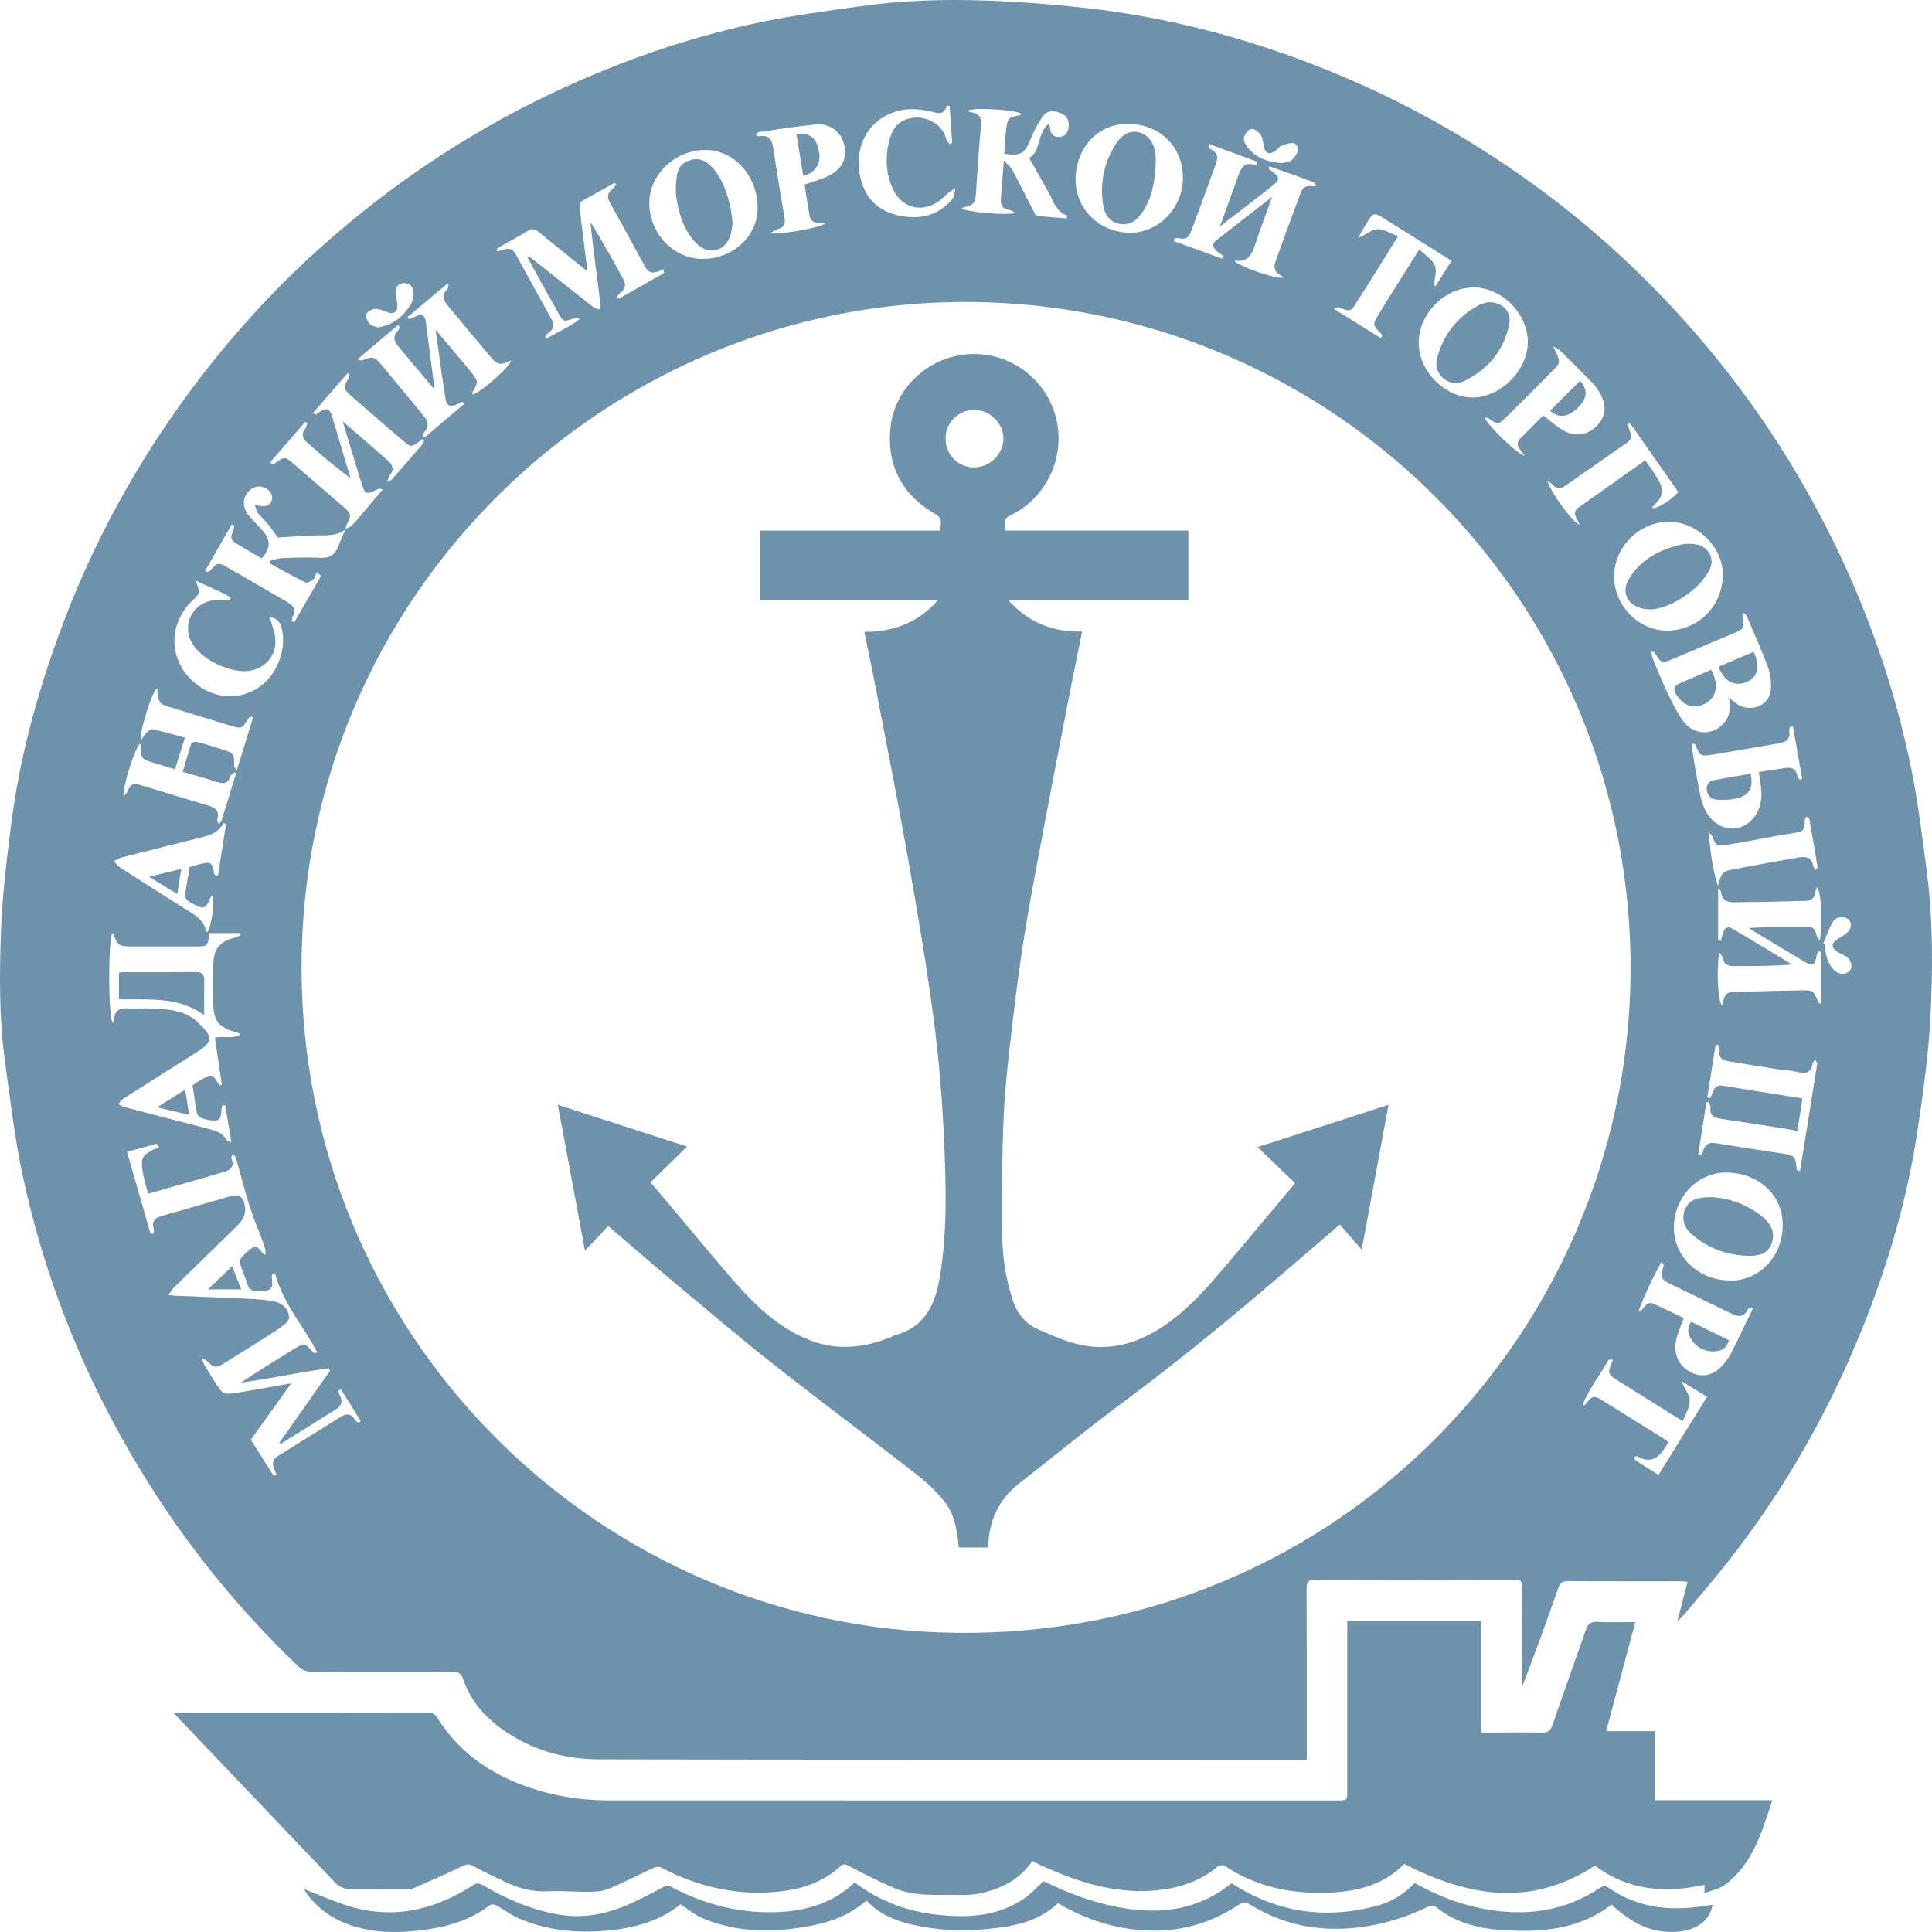 <svg width="189" height="189" viewBox="0 0 189 189" fill="none" xmlns="http://www.w3.org/2000/svg">
<path fill-rule="evenodd" clip-rule="evenodd" d="M127.83 172.143C127.532 172.143 127.294 172.143 127.055 172.143C104.241 172.141 81.427 172.163 58.613 172.111C55.112 172.103 51.809 171.15 48.927 169.02C47.246 167.778 45.974 166.231 45.302 164.232C45.127 163.71 44.835 163.544 44.277 163.547C39.656 163.572 35.033 163.572 30.412 163.542C30.023 163.538 29.541 163.354 29.26 163.086C22.77 156.908 17.277 149.929 12.771 142.18C7.812 133.653 4.25 124.562 2.202 114.913C1.44 111.33 1.018 107.673 0.511 104.039C-0.097 99.684 -0.061 95.29 0.104 90.916C0.234 87.488 0.66 84.066 1.09 80.658C1.882 74.382 3.512 68.302 5.657 62.361C8.853 53.512 13.29 45.336 18.933 37.813C22.602 32.921 26.689 28.41 31.233 24.327C38.681 17.634 46.962 12.219 56.115 8.145C61.995 5.527 68.069 3.503 74.356 2.178C77.552 1.504 80.804 1.09 84.041 0.628C88.159 0.041 92.312 -0.093 96.46 0.056C99.689 0.171 102.922 0.417 106.135 0.773C114.819 1.733 123.163 4.032 131.211 7.422C138.29 10.404 144.895 14.218 151.055 18.812C155.559 22.17 159.717 25.92 163.546 30.023C169.837 36.767 175.043 44.279 179.15 52.552C182.685 59.672 185.301 67.12 186.91 74.901C187.592 78.201 187.996 81.562 188.446 84.906C189.1 89.778 189.095 94.69 188.839 99.577C188.644 103.315 188.115 107.045 187.559 110.752C186.497 117.839 184.41 124.65 181.651 131.249C178.422 138.97 174.245 146.145 169.076 152.727C167.728 154.444 166.296 156.096 164.897 157.772C164.679 158.034 164.431 158.268 164.084 158.636C164.442 157.25 164.756 156.032 165.09 154.74C164.785 154.718 164.576 154.69 164.365 154.69C160.702 154.688 157.039 154.701 153.376 154.675C152.837 154.671 152.613 154.85 152.44 155.346C151.319 158.564 150.164 161.77 148.913 164.976C148.913 164.578 148.913 164.18 148.913 163.782C148.913 160.949 148.897 158.114 148.927 155.281C148.933 154.684 148.749 154.532 148.171 154.534C141.68 154.553 135.191 154.558 128.7 154.532C127.967 154.528 127.812 154.766 127.815 155.459C127.843 160.805 127.831 166.152 127.832 171.499C127.832 171.691 127.832 171.883 127.832 172.142L127.83 172.143ZM33.805 51.74C34.005 51.641 34.246 51.583 34.396 51.434C34.759 51.07 35.084 50.667 35.418 50.275C36.077 49.501 36.731 48.724 37.444 47.881C37.23 47.838 37.119 47.776 37.052 47.809C35.713 48.448 35.714 48.449 35.284 46.97C35.271 46.923 35.237 46.882 35.223 46.836C34.67 45.012 34.117 43.187 33.52 41.215C35.07 42.557 36.501 43.79 37.924 45.031C38.406 45.451 38.6 45.922 38.141 46.497C38.038 46.627 37.995 46.807 37.845 47.139C38.139 47.004 38.268 46.984 38.334 46.91C39.372 45.73 40.405 44.546 41.424 43.349C41.492 43.269 41.433 43.081 41.433 42.863C40.086 43.958 40.218 43.746 39.163 42.882C38.195 42.089 37.264 41.25 36.318 40.432C35.649 39.853 34.976 39.28 34.313 38.696C33.605 38.071 33.583 37.883 34.047 37.092C34.127 36.956 34.158 36.792 34.213 36.641C34.141 36.598 34.068 36.556 33.996 36.513C32.876 37.806 31.756 39.098 30.635 40.391C30.696 40.453 30.757 40.516 30.819 40.578C30.949 40.5 31.086 40.429 31.21 40.342C31.945 39.83 32.254 39.938 32.505 40.792C32.863 42.008 33.222 43.223 33.586 44.437C33.821 45.225 34.066 46.01 34.306 46.797C32.776 45.661 31.378 44.468 30.001 43.251C29.571 42.87 29.463 42.413 29.873 41.908C29.986 41.77 29.996 41.549 30.053 41.366C29.987 41.336 29.921 41.306 29.855 41.276C28.714 42.593 27.573 43.911 26.425 45.235C26.559 45.335 26.599 45.389 26.636 45.386C26.726 45.38 26.829 45.371 26.899 45.322C27.852 44.648 27.858 44.637 28.737 45.389C30.342 46.762 31.93 48.153 33.535 49.525C34.382 50.249 34.412 50.366 33.878 51.405C33.825 51.506 33.842 51.643 33.829 51.766C32.909 52.502 31.82 52.347 30.756 52.38C29.552 52.417 28.349 52.517 27.174 52.588C26.921 52.237 26.594 51.742 26.223 51.282C25.915 50.9 25.533 50.578 25.232 50.191C25.083 50 25.045 49.723 24.919 49.385C25.958 49.667 26.438 49.493 26.595 48.895C26.738 48.351 26.331 47.776 25.573 47.607C25.287 47.543 24.889 47.63 24.644 47.797C23.676 48.458 23.595 49.591 24.415 50.53C24.835 51.011 25.298 51.455 25.716 51.938C26.505 52.848 26.468 53.673 25.592 54.627C24.761 54.138 23.918 53.65 23.084 53.147C22.678 52.902 22.502 52.577 22.746 52.095C22.852 51.887 22.869 51.633 22.926 51.4C22.841 51.365 22.757 51.331 22.672 51.296C21.804 52.81 20.935 54.323 20.067 55.837C20.126 55.88 20.185 55.923 20.244 55.966C20.348 55.921 20.483 55.904 20.55 55.828C21.255 55.03 21.352 54.989 22.243 55.499C24.191 56.614 26.125 57.757 28.071 58.878C28.669 59.222 29.05 59.613 28.618 60.34C28.549 60.457 28.571 60.628 28.552 60.774C28.631 60.808 28.71 60.841 28.789 60.875C29.662 59.362 30.535 57.849 31.409 56.335C31.268 56.215 31.126 56.094 30.984 55.974C30.881 56.212 30.834 56.516 30.657 56.672C30.456 56.85 30.061 57.061 29.887 56.976C28.695 56.395 27.54 55.741 26.373 55.11C26.383 55.025 26.393 54.941 26.402 54.856C26.785 54.767 27.165 54.617 27.55 54.602C28.802 54.558 30.059 54.495 31.306 54.571C32.203 54.625 32.741 54.313 33.061 53.51C33.298 52.916 33.556 52.33 33.805 51.74ZM29.5 94.674C29.536 130.093 57.599 158.426 91.883 159.691C129.664 161.085 159.158 131.032 159.51 95.347C159.87 58.992 130.548 29.677 94.681 29.54C59.303 29.404 29.477 58.215 29.5 94.674ZM26.903 124.552C26.813 124.597 26.723 124.641 26.632 124.686C26.616 124.754 26.581 124.825 26.588 124.891C26.72 126.178 26.591 126.266 25.286 126.312C24.617 126.336 24.312 126.096 24.155 125.493C24.057 125.116 23.895 124.757 23.754 124.392C23.319 123.263 23.318 123.263 24.203 122.44C24.89 121.8 25.173 121.832 25.694 122.592C25.749 122.672 25.868 122.708 25.956 122.764C26.006 122.356 25.92 122.022 25.799 121.701C25.341 120.467 24.819 119.254 24.42 118.001C23.926 116.447 23.534 114.861 23.085 113.292C23.047 113.158 22.914 113.05 22.792 112.886C22.695 113.05 22.657 113.09 22.65 113.132C22.637 113.205 22.622 113.288 22.647 113.351C22.96 114.15 22.544 114.482 21.843 114.664C21.301 114.804 20.771 114.986 20.232 115.14C18.345 115.681 16.457 116.219 14.49 116.78C14.293 115.991 14.044 115.271 13.947 114.532C13.774 113.205 13.903 113.032 15.107 112.408C15.252 112.333 15.418 112.3 15.576 112.247C15.492 112.128 15.409 112.009 15.326 111.89C14.369 112.151 13.412 112.411 12.421 112.68C13.213 115.43 13.975 118.075 14.737 120.719C14.829 120.707 14.921 120.695 15.013 120.684C15.026 120.523 15.092 120.344 15.044 120.203C14.794 119.477 15.184 119.146 15.79 118.963C16.606 118.715 17.431 118.499 18.25 118.263C19.654 117.859 21.052 117.439 22.459 117.049C23.449 116.774 23.875 117.128 23.975 118.111C24.069 119.028 23.55 119.577 22.979 120.134C20.987 122.073 18.994 124.013 17.01 125.96C16.822 126.144 16.687 126.383 16.462 126.686C16.77 126.722 16.912 126.748 17.054 126.753C19.458 126.852 21.864 126.932 24.267 127.053C25.169 127.097 26.086 127.147 26.959 127.351C27.702 127.525 28.279 128.153 28.278 128.899C28.277 129.27 27.684 129.721 27.266 129.994C25.527 131.133 23.758 132.226 21.99 133.319C21.075 133.885 20.964 133.853 20.193 133.088C20.121 133.017 19.996 132.999 19.731 132.886C19.856 133.198 19.902 133.374 19.992 133.525C20.305 134.05 20.633 134.567 20.957 135.086C21.816 136.467 21.816 136.467 23.408 136.215C23.601 136.185 23.793 136.154 23.985 136.12C25.456 135.862 26.926 135.603 28.489 135.329C27.129 137.227 25.836 139.033 24.536 140.847C25.292 142.04 26.035 143.211 26.777 144.382C26.866 144.333 26.955 144.285 27.044 144.236C26.966 144.041 26.888 143.846 26.81 143.65C26.615 143.163 26.657 142.767 27.156 142.457C29.215 141.185 31.262 139.892 33.317 138.613C33.876 138.265 34.373 138.26 34.736 138.919C34.8 139.036 34.97 139.095 35.09 139.181C35.157 139.125 35.225 139.07 35.294 139.014C34.644 137.978 33.994 136.942 33.345 135.907C33.267 135.947 33.19 135.988 33.111 136.028C33.146 136.181 33.147 136.355 33.222 136.485C33.576 137.104 33.411 137.549 32.819 137.9C32.272 138.224 31.744 138.579 31.204 138.916C29.951 139.698 28.697 140.476 27.444 141.256C27.408 141.217 27.372 141.179 27.336 141.14C28.984 138.796 30.632 136.451 32.281 134.107C32.246 134.025 32.212 133.945 32.177 133.864C29.301 134.218 26.468 134.885 23.577 135.25C25.251 134.146 26.941 133.081 28.643 132.035C29.773 131.34 29.78 131.354 30.672 132.324C30.704 132.359 30.807 132.329 31.053 132.329C29.663 129.664 27.649 127.455 26.903 124.552ZM21.45 106.166C21.536 106.161 21.623 106.156 21.71 106.151C21.482 104.605 21.253 103.06 21.026 101.524C21.884 101.299 22.766 101.696 23.513 101.19C23.369 101.052 23.232 101.022 23.098 100.984C21.352 100.496 20.863 99.854 20.862 98.055C20.862 96.873 20.862 95.69 20.863 94.507C20.864 92.837 21.451 92.095 23.065 91.699C23.235 91.656 23.386 91.541 23.546 91.46C23.526 91.399 23.506 91.339 23.486 91.278C22.48 91.278 21.474 91.278 20.471 91.278C20.333 92.59 20.333 92.59 19.064 92.59C17.097 92.59 15.13 92.59 13.164 92.59C11.594 92.59 11.594 92.59 11.013 91.256C10.574 91.616 10.562 99.649 11.039 100.055C11.091 99.909 11.171 99.782 11.179 99.651C11.225 98.809 11.729 98.613 12.474 98.644C13.357 98.681 14.246 98.616 15.128 98.66C16.654 98.739 18.197 98.894 19.364 100.016C20.84 101.436 20.906 101.885 19.159 102.987C16.78 104.488 14.4 105.99 12.029 107.504C11.846 107.62 11.729 107.839 11.581 108.01C11.765 108.106 11.939 108.239 12.134 108.291C14.937 109.026 17.742 109.754 20.55 110.475C21.206 110.643 21.809 110.861 22.157 111.513C22.209 111.61 22.398 111.634 22.641 111.745C22.418 110.434 22.223 109.278 22.026 108.123C21.942 108.121 21.858 108.119 21.774 108.118C21.735 108.276 21.664 108.434 21.66 108.593C21.636 109.542 21.422 109.738 20.507 109.579C20.22 109.529 19.919 109.477 19.664 109.347C19.488 109.258 19.289 109.054 19.255 108.871C19.088 107.986 18.974 107.091 18.836 106.161C19.052 106.024 19.274 105.874 19.504 105.738C20.763 104.998 20.763 104.998 21.449 106.167L21.45 106.166ZM48.558 24.424C48.589 24.481 48.621 24.538 48.652 24.595C48.849 24.542 49.053 24.507 49.242 24.433C49.787 24.216 50.173 24.367 50.456 24.884C51.617 27.008 52.788 29.128 53.958 31.247C54.254 31.785 54.19 32.213 53.645 32.556C53.501 32.648 53.423 32.843 53.315 32.991C53.37 33.039 53.424 33.086 53.479 33.135C54.494 32.475 55.658 32.054 56.709 31.218C56.474 31.126 56.429 31.094 56.386 31.095C56.314 31.096 56.242 31.111 56.175 31.136C55.14 31.503 55.12 31.511 54.612 30.614C53.791 29.166 52.994 27.706 52.19 26.25C51.977 25.865 51.772 25.476 51.563 25.088C51.806 25.122 51.942 25.221 52.075 25.326C54.074 26.909 56.069 28.497 58.075 30.07C58.223 30.186 58.446 30.203 58.635 30.266C58.677 30.134 58.768 29.996 58.753 29.87C58.541 28.147 58.309 26.425 58.094 24.702C57.97 23.71 57.868 22.716 57.756 21.722C58.922 23.571 59.953 25.451 60.986 27.331C61.285 27.875 61.158 28.306 60.665 28.664C60.532 28.761 60.441 28.915 60.333 29.044C60.387 29.109 60.441 29.174 60.495 29.239C61.973 28.407 63.451 27.578 64.921 26.733C64.964 26.709 64.915 26.527 64.906 26.354C64.221 26.619 63.582 26.98 63.11 26.101C61.976 23.991 60.818 21.894 59.651 19.802C59.342 19.246 59.451 18.839 59.933 18.467C60.076 18.356 60.168 18.178 60.283 18.031C60.234 17.982 60.184 17.933 60.135 17.885C59.05 18.485 57.958 19.073 56.89 19.7C56.761 19.776 56.687 20.072 56.706 20.254C56.81 21.302 56.949 22.347 57.078 23.394C57.202 24.395 57.328 25.395 57.473 26.553C55.797 25.201 54.25 23.965 52.72 22.708C52.359 22.412 52.072 22.306 51.623 22.589C50.755 23.136 49.838 23.603 48.946 24.112C48.804 24.194 48.687 24.319 48.558 24.424ZM178.151 93.117C178.05 93.097 177.947 93.077 177.846 93.058C177.791 93.238 177.709 93.415 177.683 93.601C177.571 94.39 177.292 94.539 176.618 94.138C175.589 93.527 174.563 92.909 173.537 92.291C172.711 91.794 171.887 91.292 171.063 90.793C173.01 90.659 174.917 90.659 176.824 90.659C177.357 90.659 177.615 90.941 177.688 91.459C177.709 91.611 177.858 91.745 178.036 92.025C178.3 89.952 178.143 87.155 177.747 86.806C177.686 86.977 177.598 87.128 177.585 87.285C177.536 87.871 177.145 88.117 176.649 88.131C174.291 88.201 171.932 88.25 169.572 88.27C168.939 88.275 168.422 88.025 168.371 87.257C168.364 87.149 168.21 87.052 168.08 86.897C168.08 88.683 168.08 90.34 168.08 91.997C168.167 92.01 168.254 92.022 168.342 92.035C168.405 91.808 168.474 91.583 168.532 91.355C168.653 90.871 168.967 90.553 169.427 90.821C171.407 91.972 173.357 93.175 175.318 94.36C173.354 94.511 171.423 94.52 169.492 94.505C168.978 94.501 168.611 94.269 168.523 93.697C168.499 93.546 168.351 93.414 168.172 93.138C167.91 95.192 168.057 98.018 168.468 98.377C168.613 97.714 168.686 97.026 169.598 97.016C171.785 96.995 173.972 96.917 176.159 96.882C177.407 96.861 177.406 96.878 177.876 98.046C177.898 98.1 177.993 98.124 178.151 98.221C178.151 96.473 178.151 94.795 178.151 93.117ZM124.458 19.253C123.871 20.875 123.301 22.347 122.812 23.845C122.487 24.844 122.117 25.687 120.838 25.491C120.829 25.49 120.814 25.528 120.802 25.547C121.24 26.096 125.115 27.436 125.668 27.137C124.968 26.859 124.492 26.412 124.753 25.673C125.564 23.37 126.413 21.08 127.269 18.793C127.441 18.332 127.814 18.129 128.331 18.219C128.487 18.247 128.66 18.175 128.824 18.148C128.677 18.022 128.55 17.843 128.379 17.778C127.262 17.36 126.137 16.966 125.014 16.564C124.734 16.464 124.454 16.367 124.174 16.269C124.138 16.337 124.102 16.404 124.065 16.471C124.227 16.603 124.38 16.749 124.554 16.863C125.169 17.269 125.198 17.603 124.626 18.059C123.993 18.563 123.353 19.058 122.713 19.554C121.642 20.384 120.567 21.212 119.34 22.16C120.004 20.321 120.595 18.674 121.193 17.03C121.453 16.315 121.849 15.821 122.72 16.136C122.78 16.158 122.875 16.079 122.954 16.047C122.969 15.972 122.984 15.897 122.999 15.821C121.438 15.249 119.876 14.676 118.315 14.104C118.279 14.17 118.243 14.236 118.205 14.301C118.283 14.403 118.339 14.554 118.441 14.601C119.092 14.897 119.185 15.389 118.961 16.001C118.148 18.223 117.343 20.448 116.51 22.663C116.312 23.191 115.943 23.516 115.303 23.288C115.18 23.244 115.012 23.323 114.865 23.346C114.851 23.425 114.837 23.504 114.823 23.583C116.406 24.16 117.991 24.736 119.575 25.312C119.618 25.221 119.661 25.132 119.704 25.041C119.498 24.901 119.282 24.774 119.09 24.617C118.73 24.322 118.476 23.925 118.922 23.569C120.71 22.139 122.531 20.749 124.458 19.253ZM34.951 35.173C35.283 35.239 35.363 35.283 35.416 35.261C36.475 34.83 36.655 34.873 37.374 35.754C37.561 35.983 37.747 36.211 37.935 36.438C39.125 37.875 40.322 39.307 41.502 40.753C41.895 41.236 42.018 41.746 41.511 42.265C41.421 42.356 41.439 42.553 41.408 42.701C41.463 42.723 41.519 42.744 41.574 42.766C42.85 41.686 44.127 40.605 45.403 39.525C45.348 39.448 45.294 39.371 45.239 39.294C45.058 39.383 44.879 39.473 44.697 39.559C44.02 39.88 43.68 39.686 43.572 38.938C43.453 38.113 43.312 37.292 43.194 36.468C43.004 35.126 42.825 33.784 42.619 32.269C43.847 33.73 44.964 35.027 46.046 36.355C46.829 37.317 46.806 37.333 46.212 38.398C46.185 38.445 46.228 38.529 46.239 38.6C47.141 38.336 50.033 35.744 49.981 35.258C49.037 35.735 48.67 35.714 48.136 35.081C46.68 33.355 45.229 31.624 43.794 29.881C43.396 29.396 43.17 28.865 43.743 28.314C43.839 28.221 43.839 28.028 43.883 27.881C43.834 27.845 43.786 27.809 43.737 27.773C42.448 28.854 41.16 29.934 39.871 31.015C39.914 31.087 39.955 31.158 39.997 31.23C40.212 31.142 40.431 31.063 40.64 30.965C41.264 30.669 41.566 30.828 41.654 31.496C41.936 33.654 42.221 35.811 42.505 37.969C42.465 37.963 42.4 37.972 42.377 37.945C41.206 36.558 40.026 35.177 38.877 33.771C38.5 33.31 38.437 32.801 38.941 32.337C39.034 32.252 39.059 32.092 39.116 31.967C39.051 31.914 38.986 31.861 38.92 31.808C37.642 32.891 36.365 33.974 34.951 35.173ZM12.087 77.923C12.265 77.703 12.373 77.611 12.428 77.495C12.826 76.654 12.973 76.567 13.886 76.841C16.078 77.496 18.26 78.182 20.452 78.835C21.164 79.047 21.473 79.439 21.257 80.192C21.225 80.306 21.333 80.459 21.375 80.595C21.471 80.506 21.62 80.435 21.654 80.327C22.141 78.777 22.611 77.222 23.086 75.668C23.034 75.628 22.98 75.587 22.927 75.547C22.791 75.68 22.584 75.791 22.532 75.952C22.314 76.625 21.915 76.723 21.28 76.513C20.176 76.147 19.049 75.848 17.878 75.505C18.156 74.557 18.405 73.642 18.711 72.746C18.751 72.632 19.11 72.531 19.281 72.576C20.103 72.792 20.915 73.053 21.725 73.311C22.913 73.69 22.91 73.694 22.901 74.969C22.901 75.023 22.97 75.078 23.163 75.363C23.731 73.518 24.241 71.858 24.752 70.199C24.681 70.166 24.612 70.133 24.541 70.1C24.454 70.166 24.337 70.214 24.285 70.302C23.698 71.285 23.64 71.322 22.571 70.999C20.707 70.435 18.849 69.849 16.985 69.285C15.51 68.838 15.508 68.847 15.378 67.402C15.376 67.382 15.353 67.364 15.339 67.346C14.92 67.547 13.606 71.626 13.773 72.482C13.956 72.195 14.044 71.986 14.193 71.838C14.4 71.634 14.689 71.291 14.877 71.33C15.956 71.554 17.015 71.873 18.093 72.162C17.736 73.292 17.425 74.279 17.116 75.255C16.385 75.035 15.732 74.844 15.083 74.64C13.774 74.228 13.774 74.225 13.765 72.887C13.765 72.846 13.716 72.806 13.689 72.766C13.275 72.951 11.971 76.96 12.087 77.923ZM175.828 110.632C175.217 110.523 174.692 110.419 174.164 110.337C172.188 110.031 170.21 109.739 168.236 109.428C167.646 109.335 167.222 109.081 167.331 108.356C167.357 108.184 167.226 107.989 167.166 107.806C167.088 107.816 167.009 107.828 166.931 107.838C166.664 109.544 166.396 111.249 166.129 112.955C166.22 112.983 166.311 113.01 166.402 113.038C166.475 112.896 166.582 112.763 166.615 112.612C166.767 111.915 167.192 111.724 167.862 111.834C170.052 112.19 172.247 112.521 174.439 112.861C175.571 113.036 175.683 113.164 175.747 114.356C175.75 114.413 175.822 114.466 175.862 114.52C175.939 114.53 176.017 114.539 176.094 114.548C176.657 111.045 177.222 107.543 177.775 104.039C177.789 103.946 177.662 103.829 177.554 103.64C177.437 103.855 177.337 103.969 177.31 104.099C177.152 104.86 176.737 105.078 175.975 104.897C175.22 104.719 174.433 104.681 173.663 104.56C172.12 104.319 170.577 104.072 169.037 103.808C168.515 103.719 168.122 103.496 168.224 102.833C168.255 102.633 168.128 102.41 168.072 102.197C167.99 102.208 167.908 102.22 167.826 102.231C167.557 103.937 167.287 105.643 167.017 107.349C167.11 107.376 167.202 107.403 167.294 107.431C167.377 107.252 167.472 107.078 167.54 106.893C167.704 106.441 167.937 106.112 168.497 106.203C171.095 106.624 173.694 107.038 176.33 107.461C176.164 108.507 176.002 109.535 175.828 110.632ZM169.114 68.218C169.397 68.454 169.591 68.632 169.8 68.788C171.118 69.777 173.055 69.11 173.223 67.545C173.303 66.816 173.219 66.004 172.969 65.318C172.354 63.621 171.603 61.975 170.896 60.312C170.844 60.187 170.707 60.096 170.534 59.908C170.487 60.135 170.441 60.228 170.455 60.31C170.647 61.471 170.634 61.508 169.605 61.946C167.653 62.776 165.701 63.602 163.746 64.424C162.542 64.929 162.541 64.924 161.841 63.809C161.823 63.779 161.755 63.781 161.561 63.723C161.595 63.978 161.582 64.186 161.653 64.36C162.09 65.421 162.514 66.489 163.007 67.525C163.478 68.514 163.947 69.52 164.561 70.419C165.469 71.751 167.129 72.016 168.278 71.089C169.16 70.377 169.408 69.416 169.114 68.218ZM68.724 25.326C71.691 25.334 74.112 23.11 74.118 20.37C74.125 17.221 71.833 14.667 69 14.667C66.044 14.668 63.503 17.08 63.518 19.871C63.534 22.86 65.882 25.319 68.724 25.326ZM144.159 28.122C141.354 28.117 138.822 30.641 138.787 33.476C138.752 36.285 141.344 38.918 144.109 38.885C146.842 38.851 149.457 36.197 149.462 33.452C149.467 30.688 146.919 28.127 144.159 28.122ZM163.085 61.688C166.152 61.678 168.544 59.26 168.534 56.175C168.526 53.477 166 51.03 163.235 51.04C160.365 51.051 157.893 53.532 157.901 56.395C157.91 59.256 160.299 61.696 163.085 61.688ZM169.248 125.265C171.823 125.347 174.35 123.221 174.395 119.882C174.435 116.86 171.985 114.783 169.013 114.704C166.094 114.626 163.722 117.12 163.748 120.139C163.772 122.995 166.208 125.265 169.248 125.265ZM110.39 12.112C107.478 12.066 105.259 14.382 105.219 17.507C105.181 20.428 107.554 22.763 110.566 22.766C113.324 22.77 115.664 20.385 115.719 17.511C115.778 14.43 113.538 12.161 110.39 12.112ZM102.575 12.112C102.661 12.318 102.728 12.402 102.728 12.487C102.728 13.107 103.078 13.414 103.645 13.39C104.216 13.365 104.486 12.969 104.542 12.41C104.603 11.803 104.404 11.337 103.831 11.092C103.209 10.827 102.5 10.744 102.073 11.307C101.555 11.992 101.161 12.793 100.828 13.591C100.22 15.046 99.873 15.279 98.236 15.036C98.293 14.285 98.321 13.527 98.415 12.778C98.574 11.504 98.592 11.507 99.841 11.252C99.871 11.245 99.889 11.178 99.912 11.14C99.43 10.724 94.992 10.459 94.655 10.854C94.748 10.896 94.83 10.958 94.916 10.965C95.736 11.04 96.036 11.466 95.961 12.295C95.781 14.302 95.637 16.314 95.515 18.326C95.416 19.958 95.44 19.96 94.051 20.369C94.273 20.705 98.482 21.125 99.378 20.817C99.062 20.677 98.886 20.549 98.696 20.524C98.027 20.435 97.875 19.987 97.913 19.424C97.993 18.255 98.095 17.087 98.206 15.696C98.567 16.102 98.878 16.344 99.048 16.661C99.754 17.976 100.415 19.314 101.098 20.642C101.185 20.812 101.29 21.093 101.412 21.108C102.38 21.221 103.354 21.283 104.326 21.36C104.362 21.274 104.4 21.187 104.438 21.1C103.32 20.745 103.081 19.725 102.608 18.882C101.971 17.748 101.335 16.615 100.68 15.448C101.833 14.813 101.446 13.068 102.575 12.112ZM175.401 71.068C175.306 71.08 175.211 71.092 175.116 71.103C175.085 71.233 175.01 71.37 175.03 71.491C175.179 72.336 174.713 72.607 173.984 72.727C171.869 73.073 169.762 73.467 167.646 73.807C166.334 74.017 166.33 73.987 165.841 72.847C165.827 72.815 165.761 72.806 165.589 72.725C165.564 72.914 165.508 73.066 165.53 73.205C165.691 74.241 165.836 75.282 166.047 76.308C166.304 77.564 166.395 78.873 167.261 79.943C168.412 81.364 170.348 81.448 171.514 80.053C172.208 79.222 172.39 78.22 172.29 77.164C172.239 76.634 172.144 76.11 172.06 75.522C172.933 75.389 173.75 75.273 174.563 75.138C175.241 75.025 175.722 75.175 175.823 75.96C175.838 76.078 176 76.176 176.094 76.283C176.163 76.254 176.23 76.226 176.299 76.197C175.999 74.487 175.7 72.778 175.401 71.068ZM75.346 22.825C76.487 22.975 80.472 22.22 80.761 21.827C80.544 21.803 80.356 21.745 80.181 21.771C79.549 21.865 79.266 21.52 79.17 20.971C78.998 19.987 78.853 18.998 78.705 18.062C79.585 17.74 80.475 17.529 81.246 17.105C82.51 16.409 82.915 15.282 82.541 13.992C82.216 12.867 81.174 12.064 79.839 12.178C77.945 12.339 76.064 12.665 74.18 12.934C74.106 12.944 74.052 13.094 73.955 13.224C74.115 13.278 74.209 13.345 74.289 13.331C75.213 13.173 75.522 13.63 75.646 14.492C75.975 16.792 76.384 19.081 76.759 21.375C76.849 21.92 76.661 22.273 76.088 22.406C75.885 22.453 75.708 22.615 75.346 22.825ZM171.467 128.038C171.438 127.986 171.409 127.934 171.38 127.882C171.25 127.941 171.046 127.965 171.001 128.064C170.582 128.987 169.95 128.79 169.253 128.448C167.348 127.512 165.434 126.591 163.524 125.664C162.442 125.138 162.374 124.973 162.752 123.808C162.762 123.776 162.714 123.726 162.555 123.409C161.633 125.097 160.868 126.661 160.276 128.333C160.51 128.249 160.652 128.101 160.777 127.939C161.031 127.609 161.316 127.331 161.768 127.541C162.756 127.999 163.735 128.477 164.715 128.945C164.464 129.635 164.195 130.238 164.026 130.867C163.622 132.37 164.188 133.654 165.477 134.277C166.666 134.853 167.839 134.491 168.789 133.234C169.024 132.924 169.245 132.595 169.418 132.246C170.113 130.849 170.786 129.442 171.467 128.038ZM151.941 33.89C152.681 35.419 152.701 35.439 151.956 36.197C150.44 37.741 148.911 39.274 147.364 40.786C146.563 41.57 146.534 41.544 145.585 40.914C145.5 40.859 145.376 40.867 145.239 40.838C145.426 41.526 148.573 44.588 149.136 44.56C148.963 44.324 148.834 44.13 148.686 43.952C148.381 43.586 148.401 43.222 148.72 42.897C149.474 42.126 150.245 41.373 150.967 40.654C151.652 41.168 152.257 41.72 152.949 42.117C154.107 42.779 155.364 42.552 156.238 41.637C157.106 40.727 157.209 39.702 156.522 38.47C156.333 38.131 156.108 37.797 155.839 37.52C154.761 36.407 153.661 35.314 152.559 34.224C152.44 34.107 152.255 34.056 151.941 33.89ZM92.901 10.391C92.815 10.362 92.728 10.332 92.641 10.303C92.346 11.322 91.775 11.078 91.032 10.906C90.103 10.691 89.06 10.582 88.142 10.781C85.131 11.433 83.534 14.084 84.129 17.175C84.54 19.311 85.858 20.646 87.916 21.084C89.876 21.501 91.744 21.157 93.127 19.513C93.356 19.241 93.367 18.783 93.479 18.412C92.945 18.695 92.595 19.012 92.251 19.337C90.584 20.909 88.32 20.547 87.37 18.539C86.694 17.112 86.6 15.592 86.913 14.078C87.268 12.364 88.085 11.621 89.482 11.507C90.739 11.404 92.25 12.197 92.59 13.675C92.624 13.824 92.794 13.941 92.9 14.073C92.984 14.047 93.067 14.02 93.15 13.993C93.068 12.793 92.984 11.591 92.901 10.391ZM19.157 56.802C19.59 58.027 19.59 58.027 18.789 58.792C16.283 61.187 16.538 64.968 19.345 67.032C21.23 68.419 23.593 68.472 25.422 67.169C27.202 65.901 28.121 63.278 27.512 61.296C27.33 60.705 26.966 60.44 26.36 60.362C26.538 60.925 26.73 61.422 26.849 61.935C27.252 63.659 26.337 65.168 24.669 65.574C22.922 66 19.979 64.734 18.896 63.092C17.703 61.283 18.717 59.021 20.873 58.728C21.393 58.658 21.93 58.718 22.459 58.718C22.496 58.628 22.532 58.538 22.569 58.448C21.538 57.844 20.425 57.396 19.157 56.802ZM21.063 85.633C21.15 85.638 21.238 85.641 21.326 85.646C21.587 83.979 21.848 82.311 22.109 80.644C22.033 80.597 21.957 80.55 21.881 80.503C21.415 81.415 20.585 81.698 19.717 81.916C17.125 82.566 14.531 83.21 11.942 83.873C11.656 83.946 11.394 84.118 11.121 84.243C11.348 84.467 11.545 84.739 11.807 84.908C13.882 86.242 15.967 87.56 18.053 88.877C18.954 89.446 19.941 89.926 20.175 91.127C20.178 91.144 20.261 91.147 20.308 91.154C20.733 90.493 21.046 87.963 20.709 87.594C20.648 87.71 20.587 87.806 20.545 87.91C20.149 88.892 19.89 88.986 18.966 88.466C18.754 88.347 18.519 88.246 18.348 88.082C18.218 87.956 18.081 87.73 18.103 87.57C18.229 86.654 18.402 85.745 18.562 84.819C18.945 84.71 19.313 84.591 19.688 84.501C20.62 84.277 20.823 84.431 20.93 85.395C20.94 85.478 21.017 85.555 21.063 85.633ZM162.243 144.28C163.852 141.698 165.409 139.199 166.998 136.65C166.122 136.11 165.317 135.614 164.511 135.118C164.747 135.82 165.281 136.396 165.302 136.99C165.327 137.648 164.883 138.323 164.626 139.037C162.366 137.624 160.273 136.324 158.19 135.008C157.297 134.445 157.253 134.256 157.674 133.345C157.712 133.263 157.728 133.169 157.776 133.001C157.589 133.02 157.387 132.989 157.351 133.052C156.517 134.52 155.451 135.86 154.808 137.439C154.959 137.467 155.05 137.459 155.085 137.411C155.854 136.35 156.02 136.547 157.066 137.194C158.937 138.351 160.801 139.517 162.666 140.682C162.863 140.805 163.046 140.949 163.218 141.072C162.496 142.325 161.736 143.374 160.125 142.449C160.075 142.419 159.94 142.537 159.845 142.586C159.896 142.681 159.922 142.813 160.001 142.863C160.715 143.326 161.44 143.775 162.243 144.28ZM136.765 23.118C135.42 25.269 134.17 27.308 132.876 29.318C132.205 30.362 132.272 30.628 130.934 30.058C130.887 30.038 130.806 30.096 130.48 30.206C132.117 31.23 133.593 32.153 135.067 33.076C135.116 33.009 135.165 32.943 135.214 32.876C135.176 32.792 135.158 32.687 135.096 32.625C134.284 31.822 134.257 31.749 134.843 30.789C135.658 29.453 136.498 28.131 137.33 26.805C137.804 26.049 138.28 25.295 138.846 24.396C139.434 24.973 140.13 25.381 140.371 25.974C140.594 26.519 140.327 27.264 140.276 27.921C140.328 27.942 140.381 27.963 140.433 27.983C140.947 27.175 141.461 26.366 141.988 25.537C141.85 25.436 141.759 25.36 141.659 25.298C139.632 24.026 137.602 22.759 135.576 21.485C134.376 20.73 134.375 20.723 133.619 21.954C133.353 22.387 133.109 22.832 132.856 23.271C133.573 23.008 134.142 22.454 134.739 22.421C135.374 22.386 136.036 22.845 136.765 23.118ZM159.464 41.394C159.378 41.433 159.292 41.472 159.207 41.51C159.282 41.723 159.345 41.941 159.435 42.148C159.623 42.572 159.648 42.966 159.228 43.26C157.185 44.691 155.134 46.111 153.094 47.545C152.59 47.9 152.199 47.787 151.82 47.354C151.702 47.218 151.517 47.142 151.362 47.039C151.892 48.498 154.012 51.275 154.529 51.322C154.411 51.081 154.324 50.866 154.208 50.669C153.96 50.252 154.054 49.911 154.428 49.645C156.58 48.116 158.737 46.594 160.942 45.033C161.266 45.491 161.581 45.895 161.849 46.327C162.748 47.774 163.024 48.288 161.672 49.562C161.646 49.587 161.657 49.652 161.652 49.698C162.06 49.811 163.479 48.944 164.183 48.139C162.614 45.896 161.039 43.645 159.464 41.394ZM177.619 85.114C177.713 84.974 177.814 84.891 177.804 84.827C177.548 83.263 177.284 81.701 177.004 80.142C176.986 80.041 176.822 79.966 176.725 79.879C176.665 79.99 176.553 80.102 176.553 80.213C176.557 81.236 176.457 81.347 175.442 81.499C174.72 81.608 174.002 81.739 173.284 81.868C171.82 82.132 170.359 82.416 168.892 82.662C167.949 82.821 167.845 82.725 167.483 81.766C167.437 81.647 167.279 81.57 167.173 81.474C167.305 83.277 167.522 85.008 168.056 86.673C168.458 85.288 168.452 85.26 169.781 85.003C171.838 84.606 173.901 84.242 175.963 83.881C176.652 83.76 177.241 83.862 177.38 84.718C177.4 84.838 177.512 84.942 177.619 85.114ZM125.384 15.961C125.646 15.892 126.07 15.89 126.33 15.682C126.642 15.431 126.892 15.03 127.013 14.645C127.065 14.478 126.733 14.001 126.56 13.993C126.16 13.975 125.731 14.111 125.351 14.271C125.094 14.378 124.917 14.666 124.67 14.816C124.134 15.139 123.806 14.999 123.65 14.402C123.545 14.001 123.554 13.534 123.341 13.209C123.148 12.913 122.688 12.561 122.413 12.611C122.115 12.665 121.762 13.125 121.684 13.465C121.62 13.75 121.852 14.17 122.066 14.44C122.881 15.468 124.027 15.841 125.384 15.961ZM178.36 92.283C178.427 92.313 178.493 92.343 178.559 92.373C178.553 93.33 178.727 94.229 179.446 94.927C179.901 95.368 180.633 95.367 180.955 94.96C181.282 94.547 181.082 93.859 180.525 93.523C180.296 93.386 180.037 93.297 179.808 93.159C179.108 92.736 179.11 92.264 179.802 91.846C180.031 91.707 180.265 91.576 180.483 91.421C181.089 90.988 181.246 90.406 180.876 90C180.513 89.6 179.673 89.604 179.327 90.149C178.912 90.801 178.674 91.567 178.36 92.283ZM36.938 32.033C38.493 31.811 39.458 30.953 40.178 29.788C40.372 29.475 40.466 29.05 40.464 28.677C40.46 28.099 40.121 27.676 39.512 27.691C38.916 27.705 38.675 28.143 38.696 28.698C38.708 29.012 38.81 29.322 38.852 29.636C38.973 30.535 38.591 30.817 37.742 30.488C37.405 30.357 37.035 30.185 36.698 30.218C36.385 30.248 35.936 30.463 35.84 30.711C35.742 30.961 35.926 31.421 36.133 31.66C36.327 31.884 36.715 31.938 36.938 32.033ZM166.744 185.202C166.744 184.775 166.744 184.613 166.744 184.381C162.875 185.248 159.228 184.934 156.03 182.504C149.74 186.638 143.562 185.517 137.37 182.342C135.168 184.591 132.356 185.135 129.339 185.169C125.899 185.208 122.703 184.465 119.815 182.527C119.659 182.421 119.261 182.47 119.105 182.601C117.558 183.903 115.757 184.576 113.786 184.851C109.495 185.451 105.574 184.19 101.75 182.438C101.51 182.327 101.275 182.203 100.997 182.065C99.762 183.848 97.988 184.761 95.95 185.204C95.288 185.347 94.591 185.399 93.913 185.38C91.744 185.32 89.522 185.581 87.456 184.696C85.941 184.048 84.471 183.286 83.007 182.526C82.668 182.35 82.507 182.306 82.203 182.585C80.634 184.025 78.722 184.722 76.65 184.994C72.388 185.556 68.402 184.652 64.621 182.674C64.444 182.582 64.129 182.64 63.926 182.733C62.443 183.415 60.994 184.175 59.489 184.799C58.904 185.041 58.203 185.062 57.554 185.071C56.253 185.088 54.947 184.95 53.65 185.02C52.184 185.1 50.84 184.765 49.542 184.155C48.437 183.637 47.333 183.112 46.26 182.532C45.852 182.312 45.6 182.381 45.206 182.573C43.656 183.327 42.073 184.012 40.492 184.703C40.255 184.807 39.972 184.844 39.71 184.845C37.965 184.856 36.219 184.847 34.474 184.846C33.786 184.845 33.224 184.634 32.723 184.107C27.645 178.751 22.547 173.414 17.455 168.072C17.326 167.936 17.203 167.795 16.98 167.549C19.314 167.549 21.514 167.549 23.713 167.548C29.761 167.548 35.808 167.553 41.855 167.537C42.297 167.535 42.536 167.658 42.777 168.042C45.153 171.834 48.696 174.006 52.893 175.214C55.085 175.845 57.342 176.124 59.624 176.124C83.347 176.13 107.071 176.128 130.794 176.128C131.799 176.128 131.799 176.128 131.799 175.154C131.799 169.905 131.799 164.657 131.799 159.408C131.799 159.143 131.799 158.877 131.799 158.573C136.179 158.573 140.497 158.573 144.906 158.573C144.906 162.163 144.906 165.767 144.906 169.484C145.573 169.484 146.154 169.484 146.733 169.484C148.086 169.483 149.439 169.45 150.789 169.496C151.403 169.518 151.68 169.327 151.884 168.731C152.938 165.638 154.055 162.566 155.126 159.478C155.324 158.907 155.563 158.616 156.249 158.659C157.47 158.735 158.698 158.68 159.977 158.68C159.023 162.25 158.087 165.753 157.126 169.354C158.729 169.354 160.255 169.354 161.859 169.354C161.859 171.636 161.859 173.838 161.859 176.107C165.711 176.107 169.485 176.107 173.384 176.107C172.343 179.249 171.464 182.357 168.727 184.402C168.213 184.787 167.5 184.907 166.744 185.202ZM84.766 185.918C83.313 187.187 81.619 187.918 79.784 188.299C76.058 189.074 72.349 189.167 68.759 187.665C67.991 187.344 67.325 186.778 66.561 186.292C64.488 187.989 61.923 188.656 59.166 188.883C56.235 189.125 53.404 188.822 50.703 187.646C49.952 187.319 49.292 186.789 48.568 186.395C48.392 186.299 48.049 186.272 47.911 186.38C45.862 187.962 43.481 188.567 40.97 188.854C39.154 189.061 37.351 189.082 35.563 188.691C33.263 188.188 31.321 187.089 29.927 185.134C29.85 185.026 29.799 184.901 29.748 184.806C31.207 185.367 32.623 186.007 34.097 186.46C38.465 187.802 42.495 186.863 46.25 184.443C46.623 184.203 46.859 184.207 47.211 184.413C49.566 185.788 52.047 186.865 54.748 187.312C56.976 187.68 59.145 187.282 61.21 186.424C62.446 185.91 63.633 185.27 64.819 184.645C65.159 184.466 65.391 184.441 65.742 184.626C69.028 186.361 72.539 187.229 76.249 187.047C78.988 186.914 81.539 186.127 83.613 184.161C86.029 185.975 88.757 187.001 91.708 187.315C94.694 187.633 97.655 187.493 100.249 185.682C100.904 185.224 101.453 184.613 102.102 184.027C104.333 185.148 106.733 186.054 109.277 186.549C112.8 187.236 116.192 187.058 119.318 185.07C119.729 184.809 120.107 184.494 120.472 184.224C124.854 187.081 129.561 187.778 134.58 186.478C136.051 186.097 137.325 185.342 138.4 184.212C140.486 185.394 142.678 186.252 145.014 186.711C149.139 187.521 153.036 187.033 156.595 184.636C156.752 184.53 157.084 184.478 157.213 184.57C160.346 186.825 163.826 187.015 167.457 186.342C167.479 186.338 167.504 186.354 167.528 186.36C167.244 188.136 165.571 188.914 163.9 188.984C161.603 189.081 159.789 188.283 157.65 186.32C154.435 188.798 150.667 189.062 146.845 188.801C144.529 188.642 142.271 188.056 140.403 186.488C140.27 186.377 139.907 186.428 139.708 186.523C136.755 187.938 133.653 188.736 130.376 188.685C127.463 188.641 124.739 187.844 122.258 186.296C121.836 186.032 121.594 186.058 121.178 186.336C117.997 188.464 114.495 189.211 110.704 188.724C108.118 188.392 105.743 187.504 103.485 186.181C101.537 188.065 99.06 188.459 96.5 188.718C94.007 188.97 91.559 188.82 89.131 188.25C87.495 187.866 85.98 187.223 84.767 185.92L84.766 185.918ZM74.357 51.908C80.258 51.908 86.101 51.908 91.934 51.908C92.15 50.671 92.139 50.687 91.144 50.075C88.059 48.176 86.688 45.205 87.133 41.634C87.545 38.33 90.197 35.545 93.508 34.824C98.462 33.746 103.006 37.287 103.508 41.986C103.9 45.66 101.845 48.866 99.162 50.246C98.217 50.733 98.223 50.745 98.371 51.901C104.306 51.901 110.249 51.901 116.25 51.901C116.25 54.176 116.25 56.4 116.25 58.718C110.432 58.718 104.608 58.718 98.643 58.718C100.638 60.914 103.004 61.852 105.858 61.78C105.416 63.974 104.988 66.043 104.585 68.116C103.764 72.34 102.945 76.564 102.148 80.791C101.501 84.225 100.835 87.657 100.274 91.106C99.79 94.08 99.399 97.071 99.051 100.063C98.701 103.061 98.337 106.066 98.196 109.078C98.019 112.813 98.02 116.558 98.032 120.298C98.04 122.603 98.322 124.891 99.042 127.102C99.478 128.445 100.234 129.46 101.584 130.058C103.402 130.864 105.21 131.663 107.226 131.764C109.919 131.898 112.242 130.894 114.379 129.345C116.61 127.728 118.373 125.643 120.137 123.561C122.311 120.995 124.462 118.409 126.694 115.747C125.51 114.607 124.319 113.459 123.028 112.215C127.382 110.81 131.545 109.467 135.836 108.082C134.958 112.82 134.097 117.472 133.212 122.25C132.469 121.397 131.773 120.597 131.071 119.792C129.023 121.55 127.203 123.114 125.38 124.676C120.388 128.954 115.32 133.133 110.034 137.051C106.511 139.662 103.112 142.442 99.66 145.15C97.658 146.72 96.719 148.817 96.673 151.384C95.695 151.384 94.753 151.384 93.794 151.384C93.627 149.773 93.424 148.158 92.392 146.887C91.593 145.905 90.652 145.004 89.651 144.225C85.029 140.628 80.329 137.13 75.725 133.509C72.468 130.947 69.307 128.26 66.127 125.601C63.924 123.759 61.761 121.871 59.499 119.934C58.78 120.698 58.06 121.462 57.224 122.351C56.327 117.518 55.462 112.86 54.574 108.084C58.859 109.466 63.018 110.808 67.216 112.161C66.015 113.336 64.85 114.476 63.64 115.66C64.623 116.827 65.503 117.872 66.383 118.917C68.139 121.002 69.872 123.109 71.659 125.167C73.761 127.589 76.025 129.811 79.076 131.053C81.812 132.167 84.478 131.887 87.133 130.808C87.291 130.744 87.44 130.647 87.603 130.602C90.599 129.786 91.537 127.461 91.976 124.716C92.657 120.46 92.55 116.172 92.37 111.903C92.196 107.809 91.871 103.706 91.333 99.645C90.616 94.239 89.692 88.857 88.74 83.486C87.722 77.734 86.572 72.006 85.47 66.269C85.195 64.834 84.882 63.405 84.554 61.812C87.356 61.822 89.781 60.957 91.743 58.726C85.895 58.726 80.149 58.726 74.356 58.726C74.356 56.426 74.357 54.224 74.357 51.908ZM95.248 45.724C96.805 45.742 98.131 44.47 98.162 42.93C98.192 41.458 96.862 40.113 95.362 40.098C93.769 40.083 92.506 41.316 92.503 42.892C92.499 44.47 93.697 45.705 95.248 45.724ZM20.343 126.137C21.198 125.318 21.92 124.627 22.71 123.871C23.021 124.661 23.3 125.371 23.602 126.137C22.527 126.137 21.533 126.137 20.343 126.137ZM19.977 99.299C17.357 97.428 14.482 97.823 11.641 97.754C11.641 96.892 11.641 96.046 11.641 95.148C11.781 95.134 11.942 95.103 12.103 95.103C14.457 95.1 16.81 95.116 19.163 95.092C19.777 95.086 19.995 95.323 19.983 95.914C19.962 96.988 19.977 98.062 19.977 99.299ZM18.503 109.062C17.462 108.817 16.486 108.587 15.374 108.324C16.313 107.73 17.178 107.183 18.115 106.59C18.246 107.425 18.366 108.193 18.503 109.062ZM167.386 65.524C167.977 66.52 168.006 67.653 167.473 68.29C166.869 69.012 165.818 69.322 164.955 68.898C164.552 68.701 164.219 68.287 163.952 67.902C163.642 67.455 163.801 67.073 164.321 66.852C165.347 66.415 166.368 65.966 167.386 65.524ZM171.544 63.765C172.211 65.091 172 66.193 170.944 66.678C169.964 67.127 168.828 66.977 168.106 65.234C169.251 64.745 170.398 64.255 171.544 63.765ZM71.664 21.793C71.602 22.183 71.579 22.605 71.462 22.997C70.992 24.569 69.361 25.006 68.182 23.863C66.91 22.629 66.438 21.01 66.167 19.327C66.079 18.78 66.115 18.204 66.157 17.646C66.248 16.448 66.656 15.899 67.632 15.641C68.6 15.386 69.292 15.896 69.85 16.58C70.734 17.663 71.167 18.963 71.457 20.312C71.559 20.787 71.594 21.276 71.664 21.793ZM145.556 29.568C146.934 29.511 147.88 30.481 147.652 31.646C147.144 34.244 145.615 36.105 143.264 37.267C142.535 37.628 141.759 37.533 141.145 36.955C140.57 36.412 140.389 35.726 140.608 34.939C141.239 32.67 142.597 30.981 144.65 29.859C144.982 29.677 145.385 29.622 145.556 29.568ZM161.483 59.618C159.385 59.609 158.461 58.111 159.347 56.636C160.499 54.721 162.351 53.768 164.455 53.274C164.915 53.166 165.429 53.174 165.899 53.252C167.139 53.456 167.816 54.66 167.211 55.78C166.796 56.548 166.175 57.267 165.491 57.814C164.225 58.828 162.782 59.545 161.483 59.618ZM167.646 117.118C169.21 117.254 170.967 117.821 172.458 119.077C173.245 119.739 173.677 120.562 173.327 121.604C172.963 122.69 171.97 122.873 171.057 122.851C168.957 122.8 167.039 122.115 165.446 120.698C164.686 120.023 164.494 119.114 164.839 118.308C165.311 117.203 166.28 117.113 167.646 117.118ZM113.061 16.015C112.968 17.793 112.691 19.517 111.592 20.997C111.044 21.735 110.311 22.088 109.417 21.878C108.572 21.679 108.093 21.012 107.948 20.207C107.561 18.056 107.96 16.014 109.109 14.163C109.793 13.062 110.624 12.711 111.475 12.962C112.404 13.236 112.963 14.047 113.058 15.277C113.077 15.522 113.061 15.769 113.061 16.015ZM171.265 75.697C171.532 77.059 171.166 77.774 169.928 78.099C169.292 78.267 168.593 78.262 167.928 78.229C167.302 78.198 166.977 77.705 166.951 77.135C166.939 76.882 167.207 76.43 167.417 76.383C168.676 76.106 169.955 75.921 171.265 75.697ZM77.915 13.115C79.259 12.951 79.897 13.504 80.137 14.933C80.321 16.028 79.702 16.966 78.574 17.179C78.357 15.839 78.14 14.501 77.915 13.115ZM165.457 129.307C166.675 129.904 167.884 130.497 169.126 131.106C168.973 131.775 168.506 132.125 167.905 132.191C166.981 132.292 166.158 131.957 165.585 131.221C165.155 130.668 164.933 130.022 165.457 129.307ZM154.566 37.258C155.345 38.09 155.311 38.918 154.388 39.858C153.423 40.843 152.478 40.934 151.641 40.181C152.603 39.22 153.569 38.254 154.566 37.258ZM14.584 85.769C15.731 85.492 16.69 85.26 17.729 85.008C17.595 85.841 17.474 86.593 17.335 87.457C16.412 86.89 15.563 86.369 14.584 85.769Z" fill="#6E92AC"/>
</svg>
